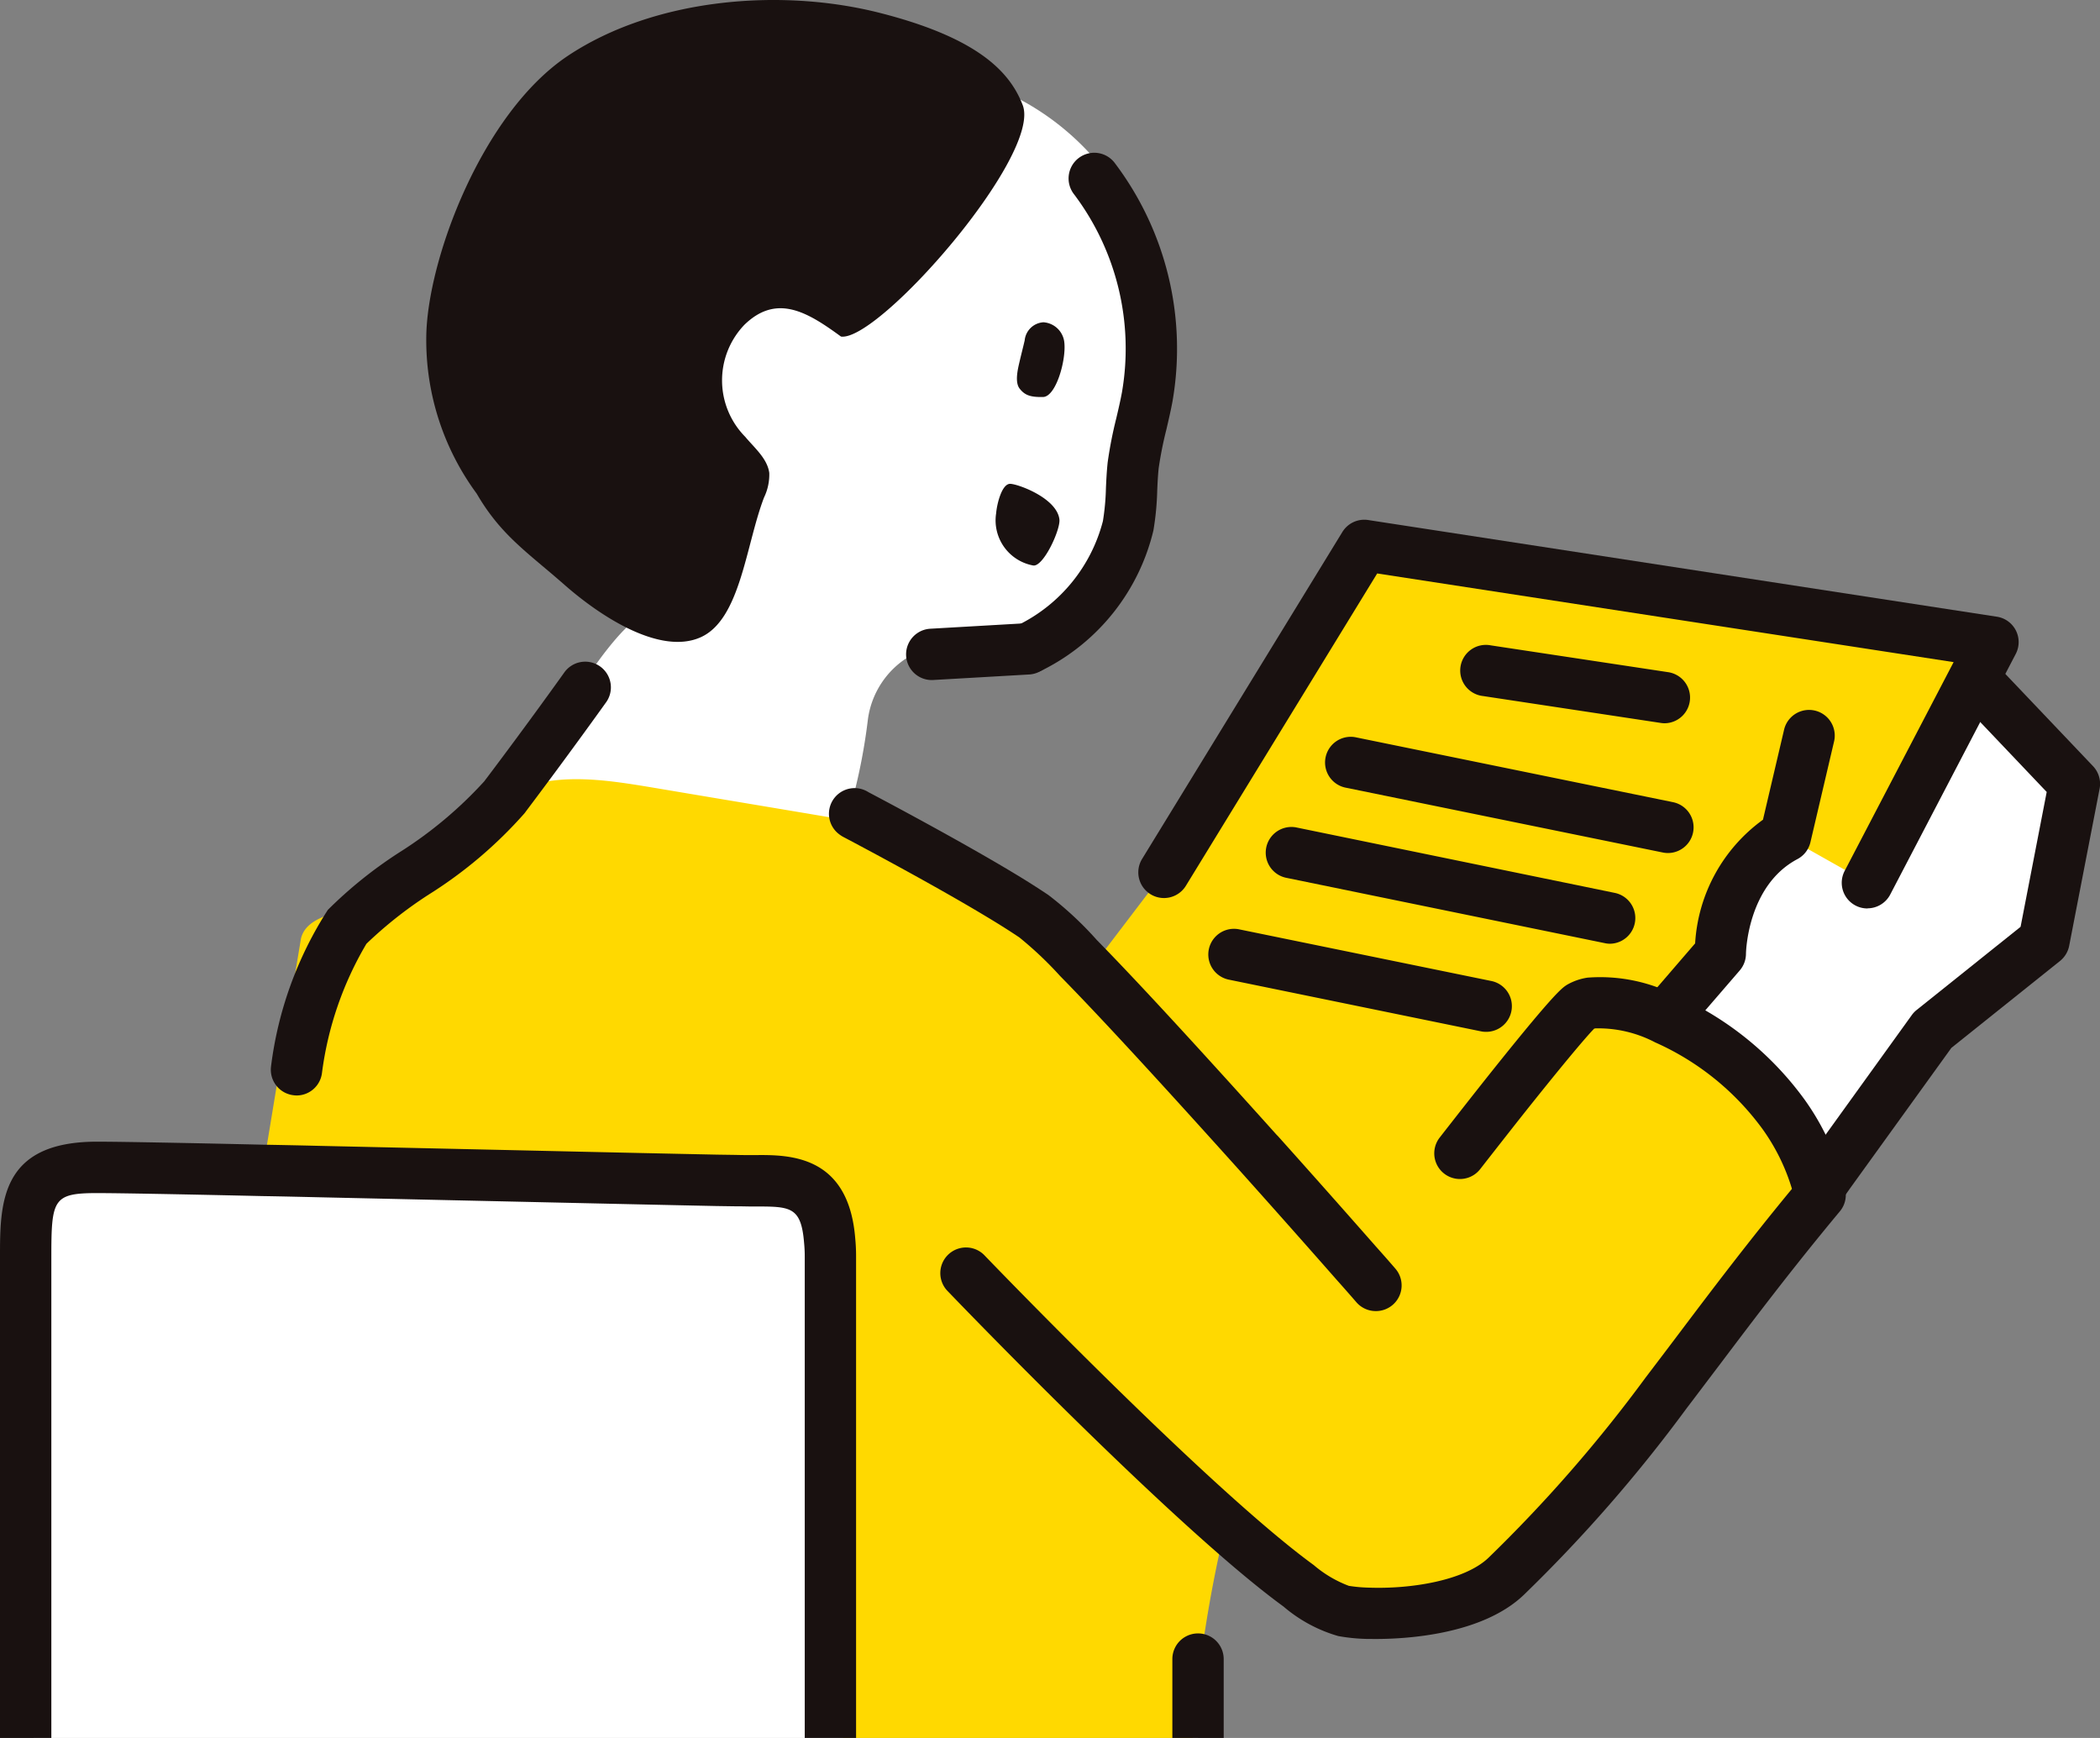 <svg xmlns="http://www.w3.org/2000/svg" width="87" height="72"><rect width="100%" height="100%" fill="#808080" stroke="none"/><defs><clipPath id="clip-path"><path id="長方形_111" data-name="長方形 111" fill="#fff" stroke="#707070" stroke-width="1" d="M702 1192h87v72h-87z"/></clipPath></defs><g id="マスクグループ_25" data-name="マスクグループ 25" transform="translate(-702 -1192)" clip-path="url(#clip-path)"><g id="グループ_927" data-name="グループ 927" transform="translate(702 1192)"><g id="グループ_887" data-name="グループ 887" transform="translate(69.169 28.516)"><path id="パス_630" data-name="パス 630" d="M623.582 152.319l3.763 3.958-1.261 6.507-4.611 3.69-4.285 5.941-2.927-4.415-3.683-2.252 2.281-2.262a2.847 2.847 0 010-3 15.832 15.832 0 012.738-2.971l.654-3.258s1.951-.983 2.142 0 .57 5.25.57 5.25z" transform="translate(-610.578 -152.319)" fill="#fff"/></g><g id="グループ_888" data-name="グループ 888" transform="translate(44.678 22.594)"><path id="パス_631" data-name="パス 631" d="M618.615 157.968l8.3-13.541 26.048 4.006-5.2 9.967-3.4-1.917a2.52 2.52 0 00-2.517 2.425 16.039 16.039 0 01-.885 4.226l-2.668.5-2.441-.083-4.245 5.132-5.026 6.407-11.507-12.47z" transform="translate(-615.068 -144.427)" fill="#ffd900"/></g><g id="グループ_889" data-name="グループ 889" transform="translate(21.956 3.564)"><path id="パス_632" data-name="パス 632" d="M680.174 119.069a10.924 10.924 0 016.989 9.925 44.68 44.68 0 01-.68 5.318 17.819 17.819 0 01-.639 3.923 6.59 6.59 0 01-5.973 4.193 7.5 7.5 0 00-2.985.221 3.6 3.6 0 00-1.8 2.666 23.9 23.9 0 01-.619 3.249c-.8.05-.166 1.758-.937 1.547-2.9-.794-9.543-.882-12.445-1.675.284-1.779 3.012-6.392 4.551-7.392.951-.618 2.2-.747 3.063-1.474a5.264 5.264 0 001.423-3.028 3.414 3.414 0 00.123-1.031 3.8 3.8 0 00-.481-1.322c-.812-1.64-1.371-3.564-.7-5.261s3.043-2.784 4.518-1.665a1.709 1.709 0 00.819.477 1.257 1.257 0 00.945-.545 44.71 44.71 0 004.452-5.805z" transform="translate(-661.087 -119.069)" fill="#fff"/></g><g id="グループ_890" data-name="グループ 890" transform="translate(1.391 48.169)"><path id="パス_633" data-name="パス 633" d="M678.815 222.71v-40.465c0-2.463.109-3.738 2.956-3.738s25.447.546 27.092.546 3.29-.115 3.29 3.144v40.772z" transform="translate(-678.815 -178.507)" fill="#fff"/></g><g id="グループ_891" data-name="グループ 891" transform="translate(10.846 48.488)"><path id="パス_634" data-name="パス 634" d="M705.27 179.191c1.34-.077 2.68-.144 4.03-.173-1.389-.029-2.739-.067-3.99-.086-.01.086-.03.168-.04.259z" transform="translate(-705.27 -178.932)" fill="#ffd900"/></g><g id="グループ_892" data-name="グループ 892" transform="translate(14.876 48.503)"><path id="パス_635" data-name="パス 635" d="M685.526 179.023c5.694.125 12 .269 14.817.326a4.737 4.737 0 00-.374-.038 139.713 139.713 0 00-14.443-.288z" transform="translate(-685.526 -178.953)" fill="#fff"/></g><g id="グループ_893" data-name="グループ 893" transform="translate(29.693 48.9)"><path id="パス_636" data-name="パス 636" d="M679.29 179.481c1.527.125 3.133.412 4.1 1.533a3.317 3.317 0 01.582.978c-.207-2.588-1.734-2.491-3.261-2.491-.199-.001-.692-.01-1.421-.02z" transform="translate(-679.29 -179.481)" fill="#ffd900"/></g><g id="グループ_894" data-name="グループ 894" transform="translate(34.372 51.411)"><path id="パス_637" data-name="パス 637" d="M678.534 222.78c.542-10.148.72-27.015.4-37.116a8.293 8.293 0 00-.434-2.837c.02.2.029.412.029.642z" transform="translate(-678.505 -182.827)" fill="#fff"/></g><g id="グループ_895" data-name="グループ 895" transform="translate(17.662)"><path id="パス_638" data-name="パス 638" d="M679.892 140.727c1.665-.728 1.882-3.824 2.641-5.8a2.176 2.176 0 00.216-1.015c-.079-.594-.611-1.035-1-1.5a3.326 3.326 0 01-.029-4.638c1.34-1.3 2.611-.527 4 .489 1.556.221 8.334-7.513 7.527-9.593-.513-1.322-1.773-2.76-5.911-3.814s-9.359-.6-12.926 1.773-5.832 8.462-5.871 11.634a10.719 10.719 0 002.089 6.507c1 1.725 2.108 2.434 3.635 3.776s3.964 2.91 5.629 2.181z" transform="translate(-668.541 -114.32)" fill="#191110"/></g><g id="グループ_896" data-name="グループ 896" transform="translate(35.427 33.107)"><path id="パス_639" data-name="パス 639" d="M669.874 159.059c.344.182 3.655 1.926 6.01 3.345-1.429-1.045-2.916-1.994-4.394-2.933l-1.625-1.035z" transform="translate(-669.864 -158.436)" fill="#ffd900"/></g><g id="グループ_897" data-name="グループ 897" transform="translate(41.261 20.044)"><path id="パス_640" data-name="パス 640" d="M669.234 142.506c-.1-.873-1.675-1.457-2.03-1.476s-.561.844-.591 1.217a1.9 1.9 0 001.537 2.166c.423.057 1.132-1.486 1.084-1.907z" transform="translate(-666.605 -141.03)" fill="#191110"/></g><g id="グループ_898" data-name="グループ 898" transform="translate(42.131 13.355)"><path id="パス_641" data-name="パス 641" d="M666.643 132.863c-.069.3-.148.6-.217.9s-.2.834.01 1.1.434.355.966.345.955-1.495.886-2.233a.934.934 0 00-.867-.863.832.832 0 00-.778.751z" transform="translate(-666.323 -132.116)" fill="#191110"/></g><g id="グループ_899" data-name="グループ 899" transform="translate(41.446 37.074)"><path id="パス_642" data-name="パス 642" d="M666.2 164.192c.9.681 1.764 1.39 2.591 2.137a16.979 16.979 0 00-1.852-1.734 35.276 35.276 0 00-1.379-.872c.215.153.421.306.64.469z" transform="translate(-665.558 -163.723)" fill="#fff"/></g><g id="グループ_900" data-name="グループ 900" transform="translate(46.628 80.755)"><path id="パス_643" data-name="パス 643" d="M661.4 221.93c-.04.8-.069 1.935-.108 3.565-.02.69-2.611.029-2.631.747-.02 1.083-.059 2.224-.1 3.4.867-1.888 1.655-3.939 3.3-3.824a50.785 50.785 0 01-.461-3.888z" transform="translate(-658.561 -221.93)" fill="#ffd900"/></g><g id="グループ_901" data-name="グループ 901" transform="translate(49.262 69.658)"><path id="パス_644" data-name="パス 644" d="M659.158 218.24c.1-2.626.167-1.457.167-1.457v-9.641a54.948 54.948 0 00-.167 11.098z" transform="translate(-658.955 -207.142)" fill="#fff"/></g><g id="グループ_902" data-name="グループ 902" transform="translate(44.678 39.68)"><path id="パス_645" data-name="パス 645" d="M655.607 167.2c1.95 1.984 4.926 5.261 7.468 8.088a64.055 64.055 0 00-7.468-8.088z" transform="translate(-655.607 -167.196)" fill="#ffd900"/></g><g id="グループ_903" data-name="グループ 903" transform="translate(52.204 47.836)"><path id="パス_646" data-name="パス 646" d="M654.2 182.549a648.076 648.076 0 00-3.98-4.485c1.271 1.571 2.5 3.181 3.724 4.782.093-.096.182-.201.256-.297z" transform="translate(-650.225 -178.064)" fill="#fff"/></g><g id="グループ_904" data-name="グループ 904" transform="translate(53.79 65.69)"><path id="パス_647" data-name="パス 647" d="M651.483 202.9a6.658 6.658 0 00.985.1 14.316 14.316 0 01-2.847-1.14 5.957 5.957 0 001.862 1.04z" transform="translate(-649.621 -201.855)" fill="#fff"/></g><g id="グループ_905" data-name="グループ 905" transform="translate(62.125 41.549)"><path id="パス_648" data-name="パス 648" d="M640.558 169.85a51.345 51.345 0 00-3.331 3.967 392.276 392.276 0 013.813-4.13 1.343 1.343 0 00-.482.163z" transform="translate(-637.228 -169.686)" fill="#fff"/></g><g id="グループ_906" data-name="グループ 906" transform="translate(56.637 57.707)"><path id="パス_649" data-name="パス 649" d="M637.05 200.436c3.429-.882 5.4-4.255 7.192-7.216.414-.671.828-1.342 1.261-2a60.846 60.846 0 01-6.63 7.6c-1.379 1.313-4.138 1.581-5.754 1.523a7.693 7.693 0 003.931.093z" transform="translate(-633.119 -191.217)" fill="#ffd900"/></g><g id="グループ_907" data-name="グループ 907" transform="translate(65.938 40.781)"><path id="パス_650" data-name="パス 650" d="M633.145 169.43a6.033 6.033 0 013.064.662 7.791 7.791 0 00-2.355-1.418c-.236.249-.473.498-.709.756z" transform="translate(-633.145 -168.662)" fill="#ffd900"/></g><g id="グループ_908" data-name="グループ 908" transform="translate(10.886 32.277)"><path id="パス_651" data-name="パス 651" d="M644.943 173.973c1.526 0 3.054-.1 3.261 2.491a8.3 8.3 0 01.434 2.837c.315 10.1.137 26.968-.4 37.116v.144c2.148-.173 7.212.029 9.369 0 1.36-.02 2.138-1.476 2.857-3.038.04-1.179.079-2.32.1-3.4.02-.719 2.611-.057 2.631-.747.039-1.629.068-2.769.108-3.565a54.948 54.948 0 01.167-11.1 54.066 54.066 0 011-5.865 35.481 35.481 0 003.153 1.9 14.316 14.316 0 002.847 1.14c1.616.058 4.374-.211 5.754-1.523a60.846 60.846 0 006.63-7.6 81.1 81.1 0 016.305-8.5 9.4 9.4 0 00-1.429-3.029 53.307 53.307 0 00-4.9-3.967 6.032 6.032 0 00-3.064-.662 381.827 381.827 0 00-3.813 4.13q-3 3.293-5.94 6.641c-.079.1-.167.2-.256.3-1.222-1.6-2.453-3.21-3.724-4.782-.02-.02-.04-.048-.059-.068-2.542-2.827-5.517-6.1-7.468-8.088a39.352 39.352 0 00-2.591-2.137 26.018 26.018 0 00-.64-.469c-2.355-1.418-5.665-3.163-6.01-3.345l.01.307c-2.828-.48-5.655-.949-8.493-1.428-1.812-.3-3.733-.594-5.438.067a4.362 4.362 0 00-.532.239c-2.345 1.189-3.773 3.92-6.325 4.677-.857.259-1.98.432-2.187 1.285-.531 3.2-1.054 6.411-1.586 9.612 1.251.02 2.6.058 3.99.086a139.714 139.714 0 0114.442.287c.128.01.246.02.374.038.733.006 1.225.016 1.423.016z" transform="translate(-624.717 -157.331)" fill="#ffd900"/></g><g id="グループ_909" data-name="グループ 909" transform="translate(69.002 42.211)"><path id="パス_652" data-name="パス 652" d="M626.621 170.568a53.307 53.307 0 014.9 3.967 12.126 12.126 0 00-4.9-3.967z" transform="translate(-626.621 -170.568)" fill="#fff"/></g><g id="グループ_910" data-name="グループ 910" transform="translate(69.021 49.207)"><path id="パス_653" data-name="パス 653" d="M630.917 179.89a81.112 81.112 0 00-6.305 8.5c1.862-2.434 3.773-5.069 6.384-8.2a2.6 2.6 0 00-.079-.3z" transform="translate(-624.612 -179.89)" fill="#fff"/></g><g id="グループ_911" data-name="グループ 911" transform="translate(73.897 46.178)"><path id="パス_654" data-name="パス 654" d="M625.73 178.652l.257-.364c.089-.422-.72-1.361-1.882-2.434a9.4 9.4 0 011.429 3.029 1.57 1.57 0 01.167-.192z" transform="translate(-624.104 -175.854)" fill="#ffd900"/></g><g id="グループ_912" data-name="グループ 912" transform="translate(75.523 48.612)"><path id="パス_655" data-name="パス 655" d="M624.32 179.213a.157.157 0 00.05-.115l-.257.364c.069-.086.138-.162.207-.249z" transform="translate(-624.113 -179.098)" fill="#ffd900"/></g><g id="グループ_913" data-name="グループ 913" transform="translate(34.344 32.647)"><path id="パス_656" data-name="パス 656" d="M670.377 179.491a1.063 1.063 0 00.807-1.755s-.3-.351-.832-.946a622.566 622.566 0 00-3.981-4.486l-.012-.013a1.353 1.353 0 00-.095-.1c-2.184-2.431-5.387-5.972-7.453-8.074a14.344 14.344 0 00-2.009-1.866 34.15 34.15 0 00-1.431-.906c-2.161-1.3-5.112-2.873-6.019-3.351a1.063 1.063 0 00-1.322 1.65 1.284 1.284 0 00.319.225c.831.439 3.783 2.009 5.922 3.3.5.3.962.593 1.333.843a15.1 15.1 0 011.685 1.595c2.041 2.076 5.222 5.592 7.439 8.058a683.444 683.444 0 014.031 4.542c.516.578.805.916.81.921a1.061 1.061 0 00.808.363z" transform="translate(-647.717 -157.823)" fill="#191110"/></g><g id="グループ_914" data-name="グループ 914" transform="translate(38.925 40.456)"><path id="パス_657" data-name="パス 657" d="M641.268 195.673c1.256 0 4.4-.175 6.127-1.823a61.369 61.369 0 006.743-7.725c.449-.588.9-1.19 1.37-1.808 1.484-1.968 3.021-4 4.984-6.359a1.061 1.061 0 00.23-.87 3.4 3.4 0 00-.1-.4 10.4 10.4 0 00-1.582-3.348 13.243 13.243 0 00-5.334-4.326 6.892 6.892 0 00-3.663-.739 2.4 2.4 0 00-.86.3c-.217.14-.558.361-3.618 4.22-.911 1.155-1.651 2.106-1.651 2.106a1.063 1.063 0 101.678 1.307s.737-.946 1.641-2.093c1.725-2.176 2.764-3.408 3.082-3.727a.551.551 0 01.056-.011 5.065 5.065 0 012.469.58 11.071 11.071 0 014.461 3.608 8.385 8.385 0 011.207 2.46c-1.836 2.225-3.35 4.23-4.695 6.013a390.65 390.65 0 01-1.364 1.8 59.424 59.424 0 01-6.52 7.477c-.985.937-3.214 1.3-4.981 1.23a5.9 5.9 0 01-.8-.074 4.88 4.88 0 01-1.454-.862c-4.367-3.177-13.569-12.758-13.662-12.854a1.064 1.064 0 00-1.535 1.472c.383.4 9.427 9.814 13.944 13.1a6.07 6.07 0 002.271 1.225 7.519 7.519 0 001.153.118c.086 0 .227.003.403.003z" transform="translate(-623.195 -168.23)" fill="#191110"/></g><g id="グループ_915" data-name="グループ 915" transform="translate(11.221 27.424)"><path id="パス_658" data-name="パス 658" d="M692.447 168.822a1.062 1.062 0 001.054-.94 14.024 14.024 0 011.841-5.345 17.073 17.073 0 012.588-2.043 18.112 18.112 0 003.956-3.357c.006-.006.038-.048.068-.091 1.841-2.442 3.294-4.483 3.308-4.5a1.064 1.064 0 10-1.734-1.233c-.014.02-1.451 2.039-3.234 4.4-.007.007-.038.05-.069.092a17.056 17.056 0 01-3.523 2.949 17.979 17.979 0 00-2.958 2.378 15.51 15.51 0 00-2.356 6.5 1.064 1.064 0 00.932 1.18 1.166 1.166 0 00.127.01z" transform="translate(-691.382 -150.863)" fill="#191110"/></g><g id="グループ_916" data-name="グループ 916" transform="translate(45.456 67.673)"><path id="パス_659" data-name="パス 659" d="M658.6 229.4a1.063 1.063 0 001.062-1.023l.013-.347c.035-.926.069-1.828.1-2.7l.007-.234c.03-.862.059-1.7.078-2.515l.3-.006c.747-.013 2.3-.038 2.341-1.4a160.105 160.105 0 01.155-4.558 1.064 1.064 0 00.122-.5v-10.56a1.063 1.063 0 10-2.127 0v10.026a10.872 10.872 0 00-.167 1.952c-.034.674-.061 1.613-.092 2.9-.1 0-.189 0-.266.005-.76.013-2.343.038-2.38 1.419-.019 1.015-.055 2.069-.092 3.157l-.007.239c-.026.87-.06 1.767-.095 2.687l-.013.347a1.063 1.063 0 001.022 1.1z" transform="translate(-657.538 -204.498)" fill="#191110"/></g><g id="グループ_917" data-name="グループ 917" transform="translate(41.653 6.35)"><path id="パス_660" data-name="パス 660" d="M661.168 144.305a1.056 1.056 0 00.527-.14 8.741 8.741 0 004.539-5.756 11.579 11.579 0 00.158-1.655c.013-.308.028-.616.06-.923a15.639 15.639 0 01.317-1.595c.09-.385.18-.771.253-1.159a12.759 12.759 0 00-2.369-9.866 1.064 1.064 0 10-1.709 1.267 10.621 10.621 0 011.986 8.21c-.066.356-.149.71-.232 1.064a17.24 17.24 0 00-.359 1.836c-.039.367-.056.717-.072 1.068a9.849 9.849 0 01-.125 1.364 6.656 6.656 0 01-3.5 4.3 1.063 1.063 0 00.528 1.986z" transform="translate(-660.103 -122.782)" fill="#191110"/></g><g id="グループ_918" data-name="グループ 918" transform="translate(37.535 25.814)"><path id="パス_661" data-name="パス 661" d="M667.974 151.075h.061l4-.23a1.064 1.064 0 00-.122-2.124l-4 .23a1.064 1.064 0 00.061 2.126z" transform="translate(-666.911 -148.718)" fill="#191110"/></g><g id="グループ_919" data-name="グループ 919" transform="translate(47.16 21.53)"><path id="パス_662" data-name="パス 662" d="M643.856 159.109a1.065 1.065 0 00.944-.571l5.2-9.967a1.063 1.063 0 00-.781-1.543l-26.049-4.006a1.065 1.065 0 00-1.069.5l-8.295 13.541a1.064 1.064 0 001.815 1.111l7.925-12.938 23.881 3.673-4.514 8.649a1.063 1.063 0 00.943 1.556z" transform="translate(-613.651 -143.009)" fill="#191110"/></g><g id="グループ_920" data-name="グループ 920" transform="translate(54.865 30.519)"><path id="パス_663" data-name="パス 663" d="M645.833 159.808a1.064 1.064 0 00.212-2.106l-13.172-2.693a1.064 1.064 0 00-.426 2.084l13.172 2.693a1.042 1.042 0 00.214.022z" transform="translate(-631.596 -154.988)" fill="#191110"/></g><g id="グループ_921" data-name="グループ 921" transform="translate(60.539 26.724)"><path id="パス_664" data-name="パス 664" d="M640.209 153.17a1.064 1.064 0 00.158-2.116l-7.349-1.111a1.063 1.063 0 10-.318 2.1l7.349 1.112a1.052 1.052 0 00.16.015z" transform="translate(-631.794 -149.931)" fill="#191110"/></g><g id="グループ_922" data-name="グループ 922" transform="translate(52.46 34.266)"><path id="パス_665" data-name="パス 665" d="M649.041 164.811a1.064 1.064 0 00.212-2.106L636.091 160a1.064 1.064 0 10-.428 2.084l13.162 2.7a1.06 1.06 0 00.216.027z" transform="translate(-634.813 -159.98)" fill="#191110"/></g><g id="グループ_923" data-name="グループ 923" transform="translate(50.036 38.473)"><path id="パス_666" data-name="パス 666" d="M653.165 169.861a1.064 1.064 0 00.212-2.106l-10.477-2.146a1.064 1.064 0 00-.427 2.084l10.473 2.147a1.041 1.041 0 00.219.021z" transform="translate(-641.627 -165.587)" fill="#191110"/></g><g id="グループ_924" data-name="グループ 924" transform="translate(68.105 29.388)"><path id="パス_667" data-name="パス 667" d="M624.862 167.1a1.059 1.059 0 00.806-.37l2.1-2.434a1.065 1.065 0 00.258-.695c0-.023.048-2.816 2.133-3.918a1.065 1.065 0 00.538-.7l.985-4.2a1.064 1.064 0 00-2.071-.486l-.881 3.755a6.816 6.816 0 00-2.81 5.123l-1.862 2.161a1.063 1.063 0 00.8 1.758z" transform="translate(-623.798 -153.481)" fill="#191110"/></g><g id="グループ_925" data-name="グループ 925" transform="translate(74.454 27.453)"><path id="パス_668" data-name="パス 668" d="M610.228 173.516a1.024 1.024 0 00.808-.393l.065-.086.256-.364 4.193-5.813 4.5-3.6a1.07 1.07 0 00.38-.628l1.261-6.508a1.066 1.066 0 00-.273-.935l-3.763-3.958a1.063 1.063 0 00-1.541 1.466l3.385 3.561-1.082 5.586-4.305 3.445a1.066 1.066 0 00-.2.209l-4.55 6.316a1.072 1.072 0 00.868 1.7z" transform="translate(-609.161 -150.902)" fill="#191110"/></g><g id="グループ_926" data-name="グループ 926" transform="translate(0 47.3)"><path id="パス_669" data-name="パス 669" d="M712.236 222.755a1.063 1.063 0 001.063-1.063V182.1a7.456 7.456 0 00-.035-.746c-.276-3.461-2.728-3.469-4.163-3.452h-.156c-.116 0-.338 0-.653-.008l-.751-.011c-1.714-.035-4.737-.1-8.127-.178l-8.274-.184c-.829-.02-1.635-.038-2.405-.05-3.3-.076-6-.125-6.883-.125-4.019 0-4.019 2.551-4.019 4.8v39.282a1.063 1.063 0 002.127 0V182.15c0-2.41.062-2.674 1.892-2.674.865 0 3.55.049 6.843.124.771.012 1.571.031 2.395.05l8.276.184c3.393.076 6.417.143 8.139.178l.755.011c.33 0 .563.008.685.008h.161c1.475 0 1.918 0 2.04 1.513.018.188.027.365.027.558v39.589a1.063 1.063 0 001.063 1.064z" transform="translate(-677.833 -177.349)" fill="#191110"/></g></g></g></svg>